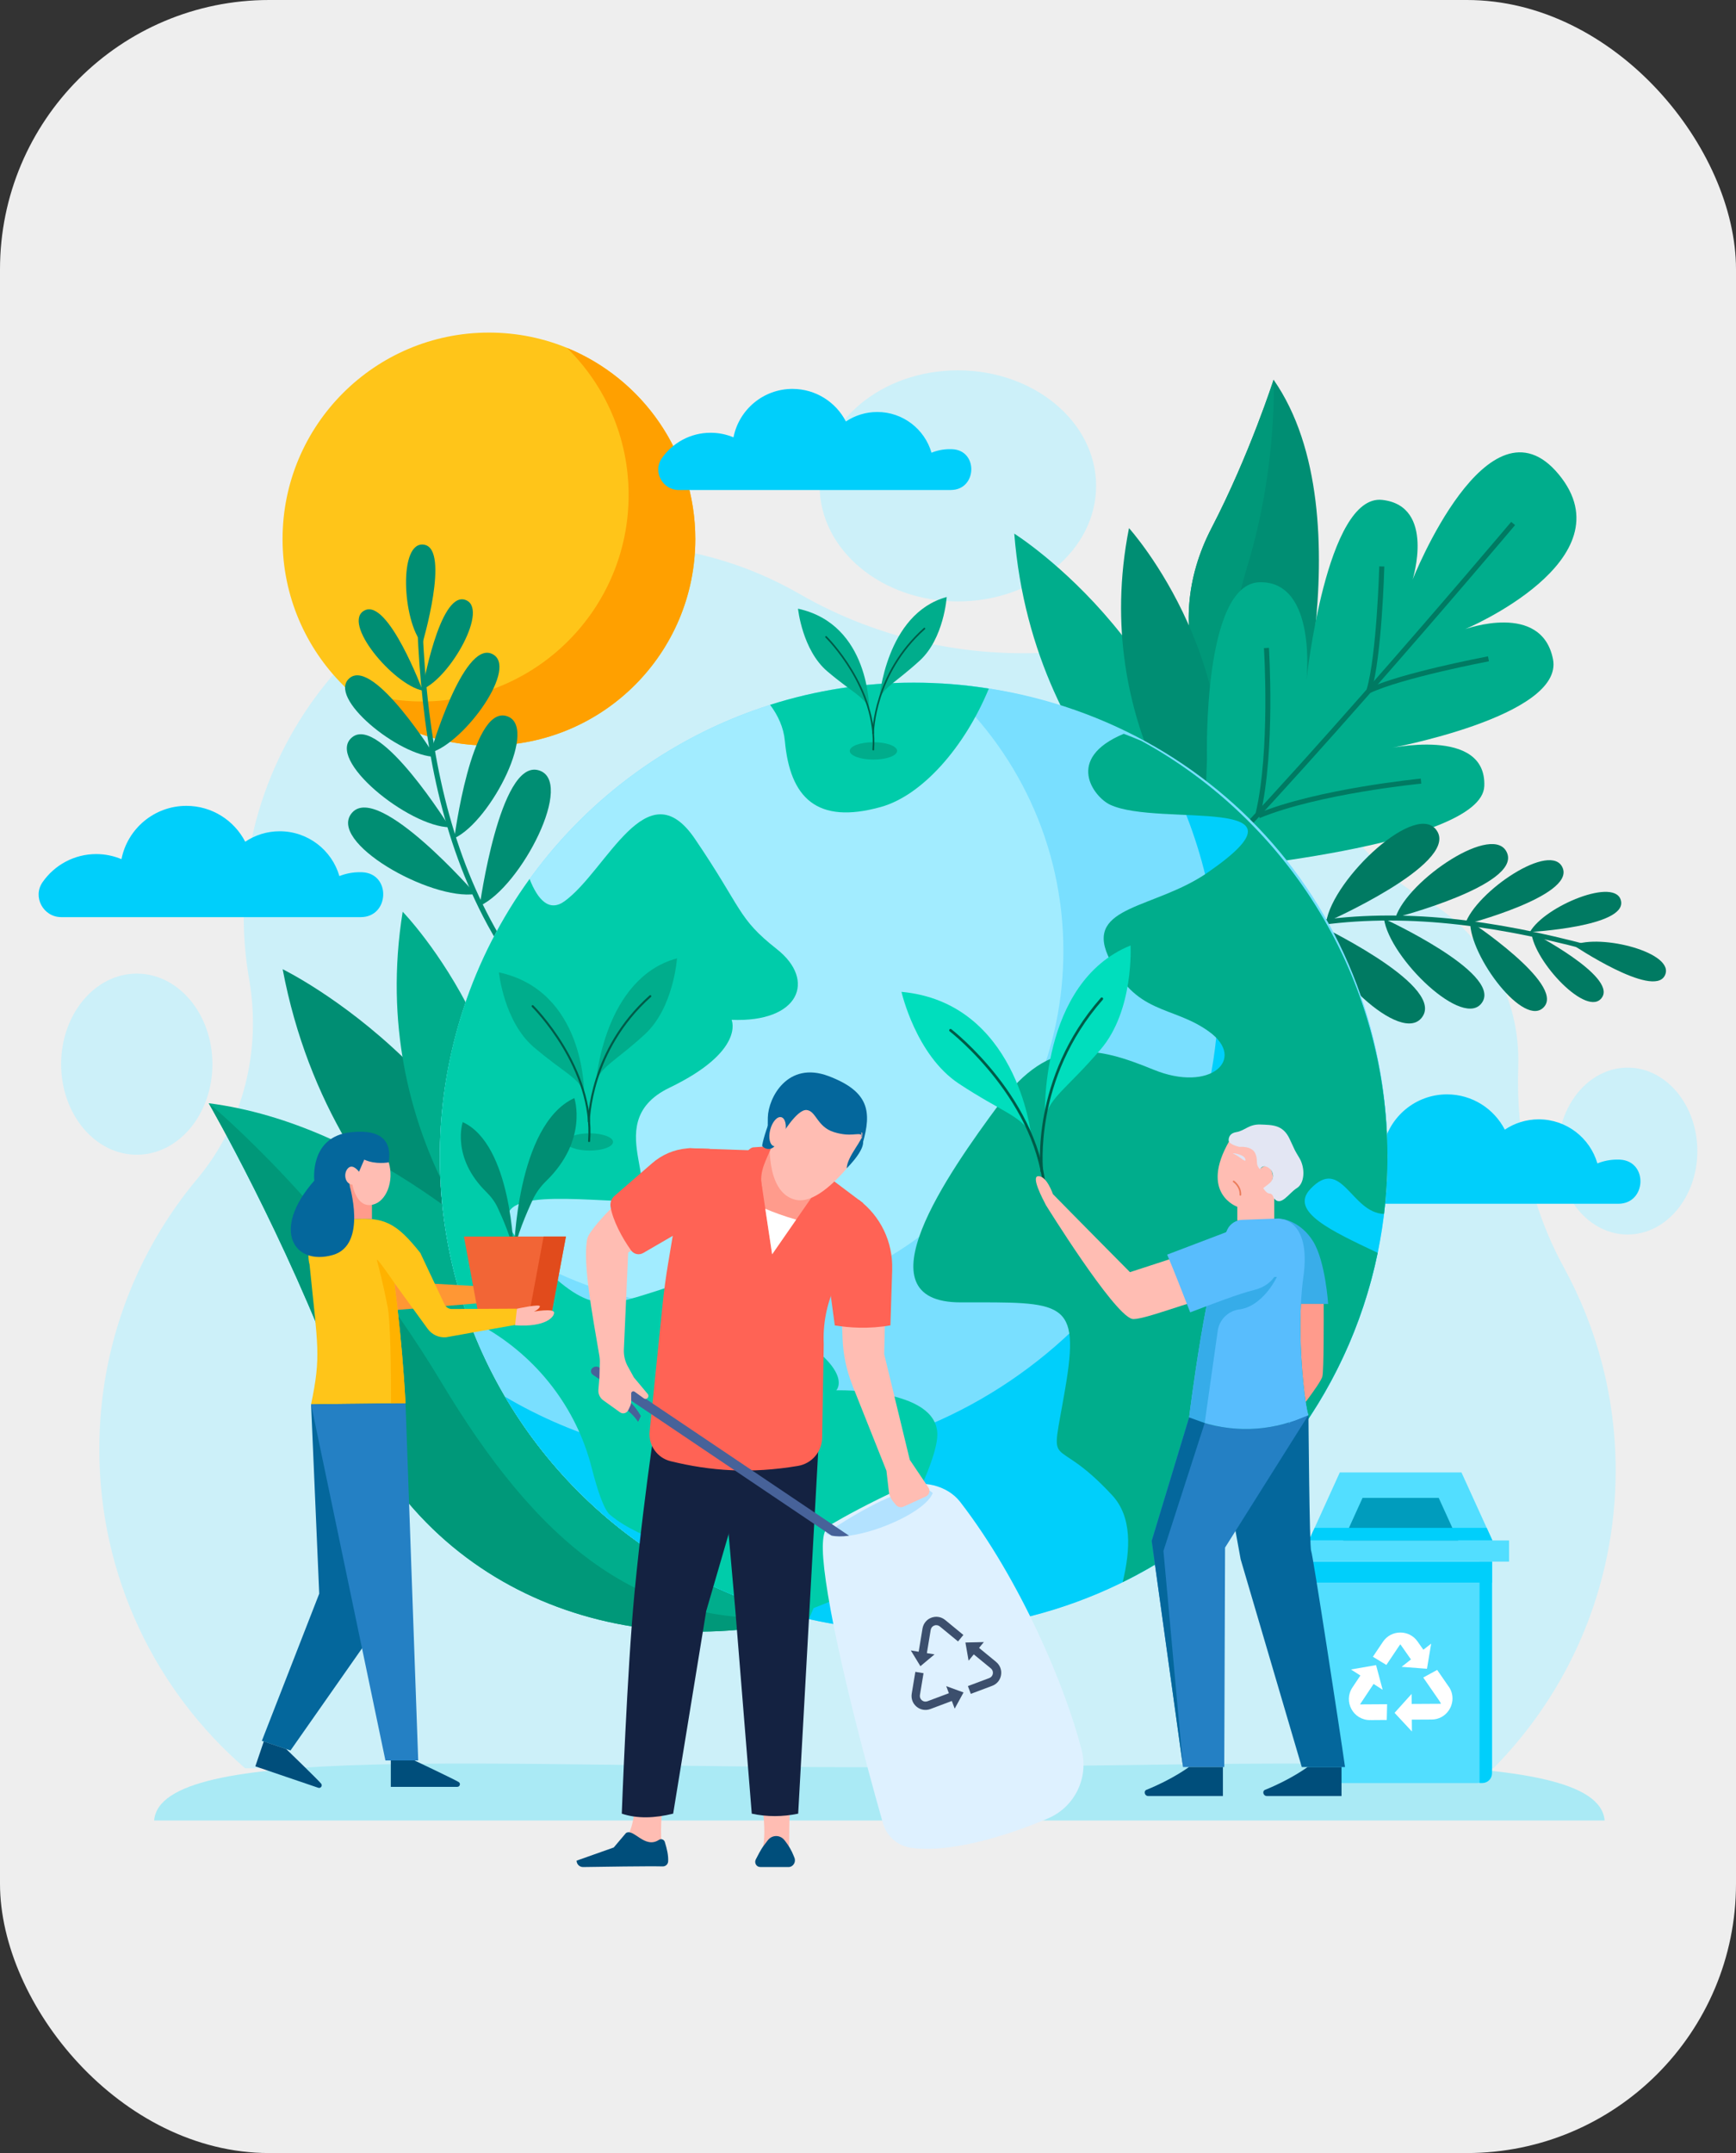 <?xml version="1.0" encoding="UTF-8"?>
<svg xmlns="http://www.w3.org/2000/svg" viewBox="0 0 322 399.16">
  <rect x="0" y="0" width="322" height="399.16" fill="#333333" stroke="none"/>
  <defs>
    <style>
      .cls-1 {
        fill: #00debd;
      }

      .cls-2 {
        fill: #004e7b;
      }

      .cls-3 {
        fill: #04679c;
      }

      .cls-4 {
        fill: #0ca;
      }

      .cls-5, .cls-6 {
        fill: #00cffb;
      }

      .cls-7 {
        fill: #00ad8c;
      }

      .cls-8 {
        fill: #005b48;
      }

      .cls-9 {
        fill: #007a62;
      }

      .cls-10 {
        fill: #008e73;
      }

      .cls-11 {
        fill: #009879;
      }

      .cls-12 {
        fill: #eee;
      }

      .cls-13 {
        fill: #f26536;
      }

      .cls-14 {
        fill: #e3e6f3;
      }

      .cls-15 {
        fill: #ff9b8c;
      }

      .cls-16 {
        fill: #fff;
      }

      .cls-17 {
        fill: #ffa000;
      }

      .cls-18 {
        fill: #ffb200;
      }

      .cls-19 {
        fill: #ffbdb3;
      }

      .cls-20 {
        fill: #ffc519;
      }

      .cls-21 {
        fill: #ff9734;
      }

      .cls-22 {
        fill: #ff6355;
      }

      .cls-23 {
        fill: #009cbd;
      }

      .cls-24 {
        fill: #b3e2ff;
      }

      .cls-25 {
        fill: #aaeaf5;
      }

      .cls-26 {
        fill: #e0e3f2;
      }

      .cls-27 {
        fill: #e14b1c;
      }

      .cls-28 {
        fill: #def1ff;
      }

      .cls-29 {
        fill: #2480c4;
      }

      .cls-30 {
        fill: #142241;
      }

      .cls-31 {
        fill: #a2ecff;
      }

      .cls-32 {
        fill: #52deff;
      }

      .cls-33 {
        fill: #58bdfd;
      }

      .cls-34 {
        fill: #476299;
      }

      .cls-35 {
        fill: #36ace9;
      }

      .cls-36 {
        fill: #39ade9;
      }

      .cls-37 {
        fill: #3c4f6d;
      }

      .cls-38 {
        fill: #79dfff;
      }

      .cls-39 {
        fill: #ccf0f9;
      }

      .cls-39, .cls-6 {
        mix-blend-mode: multiply;
      }

      .cls-40 {
        fill: none;
        stroke: #eb7c5a;
        stroke-linecap: round;
        stroke-linejoin: round;
        stroke-width: .3px;
      }

      .cls-41 {
        isolation: isolate;
      }
    </style>
  </defs>
  <g class="cls-41">
    <g id="_レイヤー_2" data-name="レイヤー 2">
      <g id="_デザイン" data-name="デザイン">
        <g>
          <rect class="cls-12" width="322" height="399.16" rx="49.93" ry="49.93"/>
          <g>
            <g>
              <g>
                <ellipse class="cls-39" cx="301.9" cy="213.4" rx="12.93" ry="15.47"/>
                <ellipse class="cls-39" cx="177.67" cy="90.08" rx="25.64" ry="21.42"/>
                <path class="cls-39" d="M45.46,327.83h231.54c14.02-14.18,22.68-33.68,22.68-55.2,0-13.66-3.49-26.5-9.62-37.68-6.23-11.37-8.89-24.26-8.45-37.21,.01-.4,.02-.8,.02-1.2,0-12.8-7.01-23.96-17.4-29.86-7.7-4.37-13.69-11.19-17.59-19.14-7.87-16.05-24.37-27.1-43.46-27.1-1.65,0-3.28,.08-4.88,.24-17.37,1.74-34.86-1.84-49.99-10.56-9.92-5.72-21.41-9.04-33.66-9.16-37.79-.35-69.09,30.33-69.45,68.12-.04,4.27,.31,8.46,1.02,12.52,2.28,13.14-1.06,26.7-9.62,36.93-11.35,13.58-18.18,31.06-18.18,50.14,0,23.63,10.48,44.81,27.04,59.15Z"/>
                <ellipse class="cls-39" cx="25.37" cy="197.29" rx="14.03" ry="16.79"/>
              </g>
              <path class="cls-25" d="M297.63,337.51c-1.18-14.45-60.95-9.87-134.52-9.87s-133.34-4.58-134.52,9.87H297.63Z"/>
              <g>
                <g>
                  <g>
                    <path class="cls-5" d="M300.17,223.17c5.26,0,5.57-7.91,.32-8.18-.17,0-.35-.01-.52-.01-1.3,0-2.54,.25-3.68,.71-1.37-4.72-5.72-8.17-10.88-8.17-2.33,0-4.49,.7-6.29,1.91-2.01-3.88-6.05-6.54-10.72-6.54-5.86,0-10.74,4.18-11.84,9.71-1.41-.59-2.97-.92-4.6-.92-4.05,0-7.63,2.02-9.78,5.11-1.87,2.69,.12,6.38,3.4,6.38h54.59Z"/>
                    <g>
                      <circle class="cls-20" cx="90.69" cy="99.94" r="38.28"/>
                      <path class="cls-17" d="M105.18,64.51c7.05,6.94,11.42,16.59,11.42,27.26,0,21.14-17.14,38.28-38.28,38.28-5.13,0-10.02-1.02-14.49-2.85,6.91,6.81,16.4,11.02,26.86,11.02,21.14,0,38.28-17.14,38.28-38.28,0-16.01-9.83-29.72-23.79-35.43Z"/>
                    </g>
                    <path class="cls-5" d="M176.37,90.84c4.86,0,5.14-7.31,.29-7.56-.16,0-.32-.01-.48-.01-1.2,0-2.35,.23-3.4,.66-1.27-4.36-5.29-7.55-10.06-7.55-2.15,0-4.15,.65-5.82,1.76-1.85-3.59-5.6-6.04-9.91-6.04-5.42,0-9.93,3.86-10.94,8.98-1.31-.55-2.74-.85-4.25-.85-3.74,0-7.05,1.87-9.04,4.72-1.73,2.49,.12,5.9,3.15,5.9h50.46Z"/>
                    <path class="cls-5" d="M66.91,170.03c5.35,0,5.66-8.05,.32-8.32-.18,0-.35-.01-.53-.01-1.32,0-2.59,.26-3.75,.72-1.39-4.8-5.82-8.31-11.07-8.31-2.37,0-4.57,.72-6.4,1.94-2.04-3.95-6.16-6.65-10.91-6.65-5.96,0-10.93,4.25-12.04,9.88-1.44-.6-3.02-.94-4.68-.94-4.12,0-7.76,2.06-9.95,5.2-1.91,2.74,.13,6.49,3.46,6.49h55.53Z"/>
                  </g>
                  <g>
                    <g>
                      <path class="cls-10" d="M238.19,145.77s15.74-50.01-1.96-75.37c0,0-4.49,13.98-11.5,27.48-9.75,18.76-1.64,37.78,13.46,47.89Z"/>
                      <path class="cls-11" d="M238.19,145.77s.03-.09,.08-.26c-11.97-10.54-11.87-24.09-6.84-40.75,5.56-18.44,4.8-34.36,4.8-34.36,0,0-4.49,13.98-11.5,27.48-9.75,18.76-1.64,37.78,13.46,47.89Z"/>
                    </g>
                    <path class="cls-7" d="M225.72,164.6s-34.01-20.6-37.59-65.67c0,0,36.17,22.66,37.59,65.67Z"/>
                    <path class="cls-10" d="M224.78,159.41s-22.74-24.35-15.37-61.5c0,0,24.01,26.5,15.37,61.5Z"/>
                    <g>
                      <path class="cls-7" d="M223.87,140.52s-.83-32.41,9.82-32.58c10.65-.17,8.64,18.14,8.64,18.14,0,0,3.68-34.57,14.06-33.4,9.92,1.12,5.63,14.76,5.63,14.76,0,0,14-35.36,27.11-19.48,13.1,15.88-17.37,28.68-17.37,28.68,0,0,14.16-5.14,16.29,5.55,2.13,10.69-30.85,16.65-30.85,16.65,0,0,18.59-4.27,18.11,6.92-.48,11.19-52.16,15.61-52.16,15.61l.73-20.85Z"/>
                      <g>
                        <path class="cls-9" d="M212.62,172.51l-.61-.71c17.85-15.28,67.79-74.46,68.29-75.05l.72,.6c-.5,.6-50.5,59.83-68.4,75.16Z"/>
                        <path class="cls-9" d="M232.9,150.76c2.73-11.56,1.56-30.42,1.54-30.6l.93-.06c.01,.19,1.19,19.18-1.57,30.88l-.91-.22Z"/>
                        <path class="cls-9" d="M253.48,127.86c1.89-6.38,2.35-22.7,2.35-22.86l.94,.03c-.02,.68-.47,16.61-2.39,23.1l-.9-.27Z"/>
                        <path class="cls-9" d="M233.65,151.67l-.36-.87c11.11-4.58,30.05-6.43,30.24-6.45l.09,.93c-.19,.02-18.99,1.85-29.97,6.38Z"/>
                        <path class="cls-9" d="M253.97,128.55l-.4-.84c6.11-2.93,21.77-5.9,22.43-6.03l.17,.92c-.16,.03-16.2,3.08-22.2,5.95Z"/>
                      </g>
                    </g>
                    <g>
                      <path class="cls-10" d="M102.54,248.7s-40.62-18.94-50.11-69.01c0,0,43.29,20.99,50.11,69.01Z"/>
                      <path class="cls-7" d="M94.52,237.68s-26.61-26.5-19.83-68.65c0,0,28.13,28.87,19.83,68.65Z"/>
                      <g>
                        <path class="cls-7" d="M149.6,300.01s-51.36-87.85-110.89-95.48c0,0,14.24,24.69,24.5,52.36,14.26,38.48,52.17,51.64,86.39,43.12Z"/>
                        <path class="cls-11" d="M149.6,300.01s-.09-.16-.27-.46c-30.76,3.46-50.1-14.36-67.49-43.32-19.25-32.04-43.12-51.7-43.12-51.7,0,0,14.24,24.69,24.5,52.36,14.26,38.48,52.17,51.64,86.39,43.12Z"/>
                      </g>
                    </g>
                    <g>
                      <path class="cls-10" d="M96.93,179.98c-5.03-6.85-8.85-14.55-11.63-22.57-2.87-8.3-4.65-16.94-5.71-25.65-.62-5.06-.99-10.14-1.21-15.23-.03-.61-.99-.67-.96-.05,.39,9.11,1.28,18.22,3.13,27.16,1.76,8.5,4.42,16.85,8.24,24.66,2.11,4.32,4.59,8.45,7.43,12.33,.37,.5,1.07-.15,.71-.65h0Z"/>
                      <path class="cls-10" d="M88.19,165.74s-17.86-20.51-22.83-15.13c-4.96,5.38,14.5,16.41,22.83,15.13Z"/>
                      <path class="cls-10" d="M83.42,153.37s-12.88-20.77-18.06-16.72c-5.18,4.05,10.49,16.65,18.06,16.72Z"/>
                      <path class="cls-10" d="M80.74,140.31s-11.29-18.2-15.83-14.65c-4.54,3.55,9.19,14.59,15.83,14.65Z"/>
                      <path class="cls-10" d="M78.4,128.04s-6.38-17.09-10.76-14.88c-4.38,2.2,5.23,13.72,10.76,14.88Z"/>
                      <path class="cls-10" d="M88.98,167.94s3.7-26.94,10.8-25.17c7.1,1.78-3.14,21.68-10.8,25.17Z"/>
                      <path class="cls-10" d="M84.27,155.4s3.14-24.24,9.53-22.69c6.39,1.55-2.67,19.5-9.53,22.69Z"/>
                      <path class="cls-10" d="M79.86,139.54s5.98-20.56,11.3-18.36-4.93,16.52-11.3,18.36Z"/>
                      <path class="cls-10" d="M78.35,127.78s3.14-17.97,7.85-16.6c4.71,1.36-2.63,14.45-7.85,16.6Z"/>
                      <path class="cls-10" d="M78.34,119.35s5.18-17.49,.36-18.36c-4.83-.88-4.08,14.11-.36,18.36Z"/>
                    </g>
                    <g>
                      <path class="cls-9" d="M230.26,174.96c7.81-2.68,16.05-4,24.29-4.25,8.52-.27,17.05,.59,25.43,2.12,4.87,.89,9.69,2.01,14.47,3.28,.58,.15,.91-.72,.33-.88-8.56-2.27-17.27-4.08-26.09-4.95-8.39-.82-16.9-.78-25.25,.51-4.61,.71-9.16,1.81-13.58,3.33-.57,.19-.17,1.04,.4,.85h0Z"/>
                      <path class="cls-9" d="M245.99,170.97s24.18-10.63,20.63-16.79c-3.55-6.16-19.41,8.7-20.63,16.79Z"/>
                      <path class="cls-9" d="M258.84,170.12s22.99-5.94,20.73-11.91c-2.26-5.97-18.48,4.91-20.73,11.91Z"/>
                      <path class="cls-9" d="M271.72,171.42s20.14-5.21,18.16-10.44c-1.98-5.23-16.19,4.31-18.16,10.44Z"/>
                      <path class="cls-9" d="M283.78,172.79s17.69-.97,16.91-5.67c-.78-4.7-14.24,.88-16.91,5.67Z"/>
                      <path class="cls-9" d="M243.72,171.06s23.91,11.23,20.21,17.29c-3.7,6.07-19.19-9.18-20.21-17.29Z"/>
                      <path class="cls-9" d="M256.71,170.32s21.57,9.92,18.28,15.4c-3.28,5.48-17.31-8.11-18.28-15.4Z"/>
                      <path class="cls-9" d="M272.69,170.82s17.34,11.49,13.76,15.79c-3.58,4.3-13.9-9.35-13.76-15.79Z"/>
                      <path class="cls-9" d="M284.04,172.82s15.75,8.11,13.12,12.08c-2.63,3.98-12.64-6.62-13.12-12.08Z"/>
                      <path class="cls-9" d="M291.86,175.25s14.72,9.86,16.92,5.64c2.21-4.22-11.91-7.86-16.92-5.64Z"/>
                    </g>
                  </g>
                </g>
                <g>
                  <circle class="cls-38" cx="169.47" cy="214.43" r="87.88" transform="translate(-101.99 182.64) rotate(-45)"/>
                  <circle class="cls-31" cx="169.47" cy="214.43" r="87.88" transform="translate(-101.99 182.64) rotate(-45)"/>
                  <path class="cls-38" d="M174.74,126.71c13.79,12.08,22.5,29.82,22.5,49.59,0,36.4-29.51,65.9-65.9,65.9-19.77,0-37.51-8.71-49.59-22.5,2.73,46.08,40.95,82.61,87.72,82.61s87.88-39.35,87.88-87.88-36.53-85-82.61-87.72Z"/>
                  <path class="cls-5" d="M213.98,138.65c7.68,13.05,12.09,28.26,12.09,44.51,0,48.54-39.35,87.88-87.88,87.88-16.24,0-31.45-4.41-44.51-12.09,15.27,25.95,43.49,43.38,75.79,43.38,48.54,0,87.88-39.35,87.88-87.88,0-32.29-17.42-60.51-43.38-75.79Z"/>
                  <path class="cls-7" d="M255.54,232.27c-8.52-4.04-16.42-7.64-12.51-11.81,5.84-6.23,7.55,4.38,13.68,4.6,.42-3.49,.64-7.03,.64-10.63,0-33.23-18.44-62.15-45.65-77.08-1.08-.46-2.16-.89-3.26-1.31-11.07,4.61-5.51,11.76-2.53,13.15,9.09,4.24,39.5-2.18,18.04,12.61-9.72,6.7-22.59,6.08-18.43,15.4,4.97,11.12,11.92,9.07,18.8,14.1,6.94,5.07,.17,11.31-10.33,7.02-10.49-4.29-19.14-6.47-28.68,6.41-9.54,12.87-26.23,36.72-7.15,36.72s22.27-.64,19.41,16.05c-2.86,16.7-2.72,7.32,8.73,19.72,3.68,3.98,3.41,9.98,1.94,16.1,23.96-11.8,41.76-34.18,47.3-61.05Z"/>
                  <path class="cls-4" d="M155.11,257.77s4.19-4.2-12.59-13.11c-16.78-8.92-11.01-8.39-20.98-5.25-9.96,3.15-12.58,4.2-23.59-7.34-11.01-11.53,4.19-9.96,16.25-9.44,12.06,.53-4.19-14.16,9.97-20.97,14.15-6.82,11.53-12.59,11.53-12.59,12.59,.53,15.73-7.34,8.39-13.11-7.34-5.77-6.29-7.34-15.2-20.45-8.92-13.11-16.26,5.77-24.13,11.54-2.9,2.13-5.02-.25-6.53-4.09-10.47,14.47-16.65,32.25-16.65,51.47,0,10.5,1.85,20.57,5.22,29.91,.97,.56,1.93,1.1,2.87,1.63,9.96,5.64,17.26,15.06,20.08,26.15,1.07,4.2,2.27,7.77,3.39,8.71,3.15,2.62,6.3,3.67,11.54,6.29,.99,.49,1.35,1.84,1.31,3.7,7.41,4.23,15.5,7.4,24.06,9.33,.53-1.25,.85-2.02,.85-2.02,0,0,11.01-4.19,11.54-5.76,.52-1.58,11.42-20,11.42-26.41,0-8.74-18.76-8.2-18.76-8.2Z"/>
                  <path class="cls-4" d="M183.41,127.66c-4.54-.72-9.2-1.1-13.94-1.1-9.28,0-18.23,1.44-26.63,4.11,1.46,1.95,2.51,4.19,2.74,6.7,.95,10.49,5.9,15.57,17.83,12.23,7.68-2.15,15.55-11.14,20-21.93Z"/>
                </g>
                <g>
                  <g>
                    <path class="cls-32" d="M242.86,289.52h33.87v38.24c0,1.55-1.26,2.81-2.81,2.81h-28.26c-1.55,0-2.81-1.26-2.81-2.81v-38.24h0Z"/>
                    <path class="cls-6" d="M274.43,289.52v41.04h.52c.99,0,1.79-.8,1.79-1.79v-39.26h-2.31Z"/>
                    <rect class="cls-6" x="242.86" y="289.52" width="33.87" height="3.88"/>
                    <rect class="cls-32" x="239.69" y="285.59" width="40.22" height="3.92"/>
                    <polygon class="cls-32" points="248.51 272.98 271.08 272.98 276.82 285.59 242.78 285.59 248.51 272.98"/>
                    <polygon class="cls-23" points="252.73 277.7 266.86 277.7 270.45 285.59 249.15 285.59 252.73 277.7"/>
                    <polygon class="cls-6" points="243.84 283.26 242.78 285.59 276.82 285.59 275.76 283.26 243.84 283.26"/>
                    <g>
                      <path class="cls-16" d="M254.77,312.19l1.69,1.08-1.22-4.57-4.66,.81,1.75,1.12-1.47,2.2c-1.74,2.6,.13,6.08,3.26,6.06,0,0-.01,0-.04-.01,.09,0,.18,.01,.28,.01l2.86-.02,.07-2.92-5.03,.03,2.52-3.79Zm-2.52,3.92s0-.02,0-.04c0,.01,0,.02,0,.04Z"/>
                      <g>
                        <path class="cls-16" d="M259.75,304.85l1.96,2.8-1.74,1.37,4.71,.36,.78-4.66-1.45,1.13-1.06-1.51c-1.56-2.26-4.91-2.24-6.44,.04l-1.86,2.77,2.5,1.52,2.32-3.46c.08-.13,.18-.25,.28-.36Zm.95-.73s0,0,0,0c0,0,0,0-.01,0,0,0,0,0,0,0Z"/>
                        <path class="cls-16" d="M268.72,312.7l-2.15-3.11-2.58,1.41,3.02,4.37c.11,.16,.2,.33,.27,.5l-5.43,.03-.02-1.86-3.16,3.51,3.22,3.46-.02-2.2,3.67-.02c1.35,0,2.46-.67,3.14-1.63,.89-1.25,1.05-3.02,.04-4.48Z"/>
                      </g>
                    </g>
                  </g>
                  <g>
                    <g>
                      <path class="cls-1" d="M191.23,210.22s-2.72-24.37-24.02-26.34c0,0,2.66,11.74,10.63,17.01,7.97,5.26,11.37,5.87,13.4,9.33Z"/>
                      <path class="cls-1" d="M193.83,207.2s-1.16-24.99,15.87-31.92c0,0,.67,12.02-5.55,19.27-6.22,7.25-9.33,8.77-10.32,12.65Z"/>
                      <path class="cls-8" d="M193.85,222.1c-.12-.01-.22-.11-.23-.24-.81-17.69-17.3-30.52-17.46-30.65-.11-.08-.13-.24-.05-.35,.08-.11,.24-.13,.35-.05,.17,.13,16.83,13.09,17.66,31.02,0,.14-.1,.25-.24,.26-.01,0-.02,0-.03,0Z"/>
                      <path class="cls-8" d="M193.22,217.38c-.11,0-.21-.1-.23-.22-.02-.17-1.9-17.27,11.19-32.16,.09-.1,.25-.11,.35-.02,.1,.09,.11,.25,.02,.35-12.94,14.71-11.09,31.6-11.07,31.77,.02,.14-.08,.26-.22,.27-.02,0-.03,0-.05,0Z"/>
                    </g>
                    <g>
                      <g>
                        <path class="cls-36" d="M238.03,226.03s3.31,.47,5.56,4.16c2.26,3.7,2.76,11.55,2.76,11.55h-7.82l-.51-15.72Z"/>
                        <path class="cls-15" d="M245.29,255.16c-.15,.68-1.63,2.79-3.11,4.76-.58-3.81-1.24-11.26-.88-18.19h4.22c.01,2.62,.04,12.21-.23,13.42Z"/>
                      </g>
                      <g>
                        <path class="cls-19" d="M193.97,223.37s12.4,20.03,15.96,21.13c1.58,.49,11.35-3.47,15.49-4.2,2.23-.4,3.78-2.45,3.55-4.71h0c-.27-2.59-3.27-4.75-5.8-4.16l-13.58,4.42s-11.69-11.79-14.3-14.48c0,0-1.11-3.34-2.69-3.32-1.42,.02,.79,4.19,1.38,5.33Z"/>
                        <path class="cls-3" d="M249.48,327.6h-8.02l-11.34-38.52-4.5-24.72c4.95,1.03,10.12,.65,14.92-1.15l2.16-.86s.18,24.71,.5,25.18c.27,.42,5.35,33.42,6.28,40.07Z"/>
                        <path class="cls-29" d="M242.69,262.35l-15.46,24.56-.15,40.69h-7.65l-5.82-41.94,6.94-22.89c6.35,2.71,13.51,2.86,19.97,.43l2.16-.86Z"/>
                        <g>
                          <path class="cls-19" d="M234.53,212.02c.82,2.07-.81,4.72-.81,4.72,0,0,1.2-1.34,1.98,.06,.79,1.4,.32,2.63-.82,3.21-1.14,.58,1.47,1.34,1.47,1.34v4.92h-6.85v-2.54s-7.14-2.46-1.44-12.27"/>
                          <path class="cls-40" d="M228.82,219.03s1.33,.91,1.25,2.49"/>
                        </g>
                        <path class="cls-33" d="M237.06,225.91s6.26-.27,4.69,10.87c-1.42,10.07,.28,23.96,.94,25.57l-2.16,.86c-6.46,2.43-13.61,2.27-19.97-.43h0s3.31-27.3,7.13-34.91c.52-1.03,1.58-1.68,2.74-1.72l6.62-.24Z"/>
                        <path class="cls-33" d="M242.69,262.35l-2.15,.86c-.4,.15-.81,.3-1.22,.42,.51-.63,1.68-2.13,2.86-3.71,.19,1.24,.37,2.1,.51,2.43Z"/>
                        <path class="cls-2" d="M226.83,327.6v5.37h-13.88c-.63,0-.89-.91-.3-1.15,4.8-1.93,7.88-4.22,7.88-4.22h6.3Z"/>
                        <path class="cls-2" d="M248.83,327.6v5.37h-13.88c-.63,0-.89-.91-.3-1.15,4.8-1.93,7.88-4.22,7.88-4.22h6.3Z"/>
                        <path class="cls-35" d="M236.85,236.73l-11.95,.13c-2.51,10.87-4.33,25.93-4.33,25.93h0c.94,.4,1.91,.74,2.88,1.03l2.42-17.1c.28-1.97,1.78-3.54,3.73-3.92h0c4.67-.47,7.24-6.07,7.24-6.07Z"/>
                        <path class="cls-33" d="M237.39,231.78c-.52-3.34-4.08-5.29-8.31-3.97l-12.59,4.79c1.21,2.83,2.99,7.4,4.27,10.7,4.21-1.58,9.01-3.45,11.81-4.13,4.16-1.01,5.27-4.48,4.82-7.4Z"/>
                        <polygon class="cls-3" points="215.8 287.53 219.44 327.6 213.63 285.67 220.57 262.78 223.45 263.82 215.8 287.53"/>
                      </g>
                      <path class="cls-36" d="M239.07,263.71c.08-.02,.17-.05,.25-.08-.16,.21-.25,.32-.25,.32v-.25Z"/>
                    </g>
                  </g>
                  <g>
                    <path class="cls-7" d="M113.71,211.71c0-.88-1.95-1.6-4.35-1.6s-4.35,.72-4.35,1.6,1.95,1.6,4.35,1.6,4.35-.72,4.35-1.6Z"/>
                    <g>
                      <path class="cls-7" d="M108.33,202.47s.18-18.74-15.79-22.2c0,0,.93,9.16,6.49,13.88,5.56,4.73,8.09,5.5,9.3,8.32Z"/>
                      <path class="cls-7" d="M110.58,200.42s1.43-19.06,14.99-22.75c0,0-.6,9.18-5.99,14.11-5.38,4.93-7.88,5.79-9,8.64Z"/>
                      <path class="cls-8" d="M109.23,211.73c-.09-.02-.16-.1-.15-.2,1.02-13.5-10.31-24.75-10.42-24.86-.07-.07-.08-.19,0-.27,.07-.07,.19-.08,.27,0,.12,.11,11.56,11.49,10.53,25.16,0,.1-.1,.18-.2,.17,0,0-.02,0-.02,0Z"/>
                      <path class="cls-8" d="M109.18,208.09c-.09-.02-.15-.09-.15-.19,0-.13,.15-13.28,11.46-23.36,.08-.07,.2-.06,.27,.02,.07,.08,.06,.2-.02,.27-11.17,9.97-11.33,22.95-11.33,23.08,0,.1-.09,.19-.19,.19-.01,0-.03,0-.04,0Z"/>
                    </g>
                  </g>
                  <g>
                    <path class="cls-7" d="M166.4,139.21c0-.89-1.96-1.61-4.39-1.61s-4.39,.72-4.39,1.61,1.96,1.61,4.39,1.61,4.39-.72,4.39-1.61Z"/>
                    <g>
                      <path class="cls-7" d="M161.21,131.4s.15-15.66-13.19-18.55c0,0,.78,7.65,5.42,11.6s6.76,4.6,7.77,6.95Z"/>
                      <path class="cls-7" d="M163.08,129.69s1.19-15.93,12.52-19.01c0,0-.5,7.67-5,11.79-4.5,4.11-6.59,4.84-7.52,7.22Z"/>
                      <path class="cls-8" d="M161.95,139.13c-.08-.02-.13-.09-.13-.17,.85-11.28-8.61-20.68-8.71-20.77-.06-.06-.06-.16,0-.22,.06-.06,.16-.06,.22,0,.1,.09,9.66,9.6,8.8,21.02,0,.09-.08,.15-.17,.15,0,0-.01,0-.02,0Z"/>
                      <path class="cls-8" d="M161.92,136.09c-.07-.01-.13-.08-.13-.15,0-.11,.13-11.09,9.57-19.52,.07-.06,.17-.05,.22,.01,.06,.07,.05,.16-.01,.22-9.33,8.33-9.47,19.18-9.47,19.28,0,.09-.07,.16-.16,.16-.01,0-.02,0-.03,0Z"/>
                    </g>
                  </g>
                </g>
              </g>
            </g>
            <g>
              <g>
                <path class="cls-21" d="M90.39,238.56l-15.09-.87c-.59-.04-13.6-9.96-13.6-9.96-.96-1.41-1.81-2.56-2.64-3.5l-.89,11.46s13,7.11,15.63,7.15l16.54-1.35,.05-2.93Z"/>
                <g>
                  <path class="cls-10" d="M95.29,232.21s-.34-19.99-9.46-24.18c0,0-2.21,6.51,4.38,12.96,.87,.86,1.61,1.84,2.12,2.95,1,2.15,2.54,5.74,2.95,8.27Z"/>
                  <path class="cls-10" d="M95.33,232.21s.4-23.67,11.2-28.63c0,0,2.62,7.71-5.19,15.34-1.04,1.01-1.91,2.18-2.52,3.49-1.18,2.54-3.01,6.8-3.49,9.8Z"/>
                </g>
                <polygon class="cls-13" points="104.97 229.25 86.05 229.25 88.81 244.07 102.2 244.07 104.97 229.25"/>
                <polygon class="cls-27" points="100.83 229.25 98.07 244.07 102.2 244.07 104.97 229.25 100.83 229.25"/>
                <polygon class="cls-3" points="57.7 260.35 59.21 295.46 48.57 322.74 53.88 324.53 72.35 298.17 72.57 259.85 57.7 260.35"/>
                <path class="cls-20" d="M73.16,237.86c-.08,.04,1.31,8.7,2.06,22.3l-17.52,.19c1.89-9.05,1.25-10.58-.28-25.9h0c-1.18-4.48,2.87-7.98,7.48-8.39,6.43-.58,8.69,.74,13.06,6.22l4.49,9.53c.25,.54,.79,.88,1.39,.87l12.02-.06,.18,2.92-13.3,2.38c-1.33,.11-2.62-.48-3.41-1.56l-6.19-8.51Z"/>
                <path class="cls-15" d="M68.99,219.88v6.13c-1.16-.12-2.5-.09-4.08,.05-.02,0-.04,0-.06,0v-7.37l4.14,1.19Z"/>
                <polygon class="cls-29" points="57.7 260.35 71.49 326.38 77.57 326.38 75.22 260.16 57.7 260.35"/>
                <path class="cls-3" d="M64.76,219.5s3.51,11.31-3.04,13.17c-7.15,2.03-11.52-4.61-3.42-13.79,0,0-.97-8.13,6.76-8.97,8.11-.88,7.15,4.26,7.06,5.59-.09,1.33-4.14,2.64-4.14,2.64l-3.22,1.37Z"/>
                <path class="cls-19" d="M67.57,214.99c2.14,.98,4.54,.5,4.54,.5,1.02,3.5-.44,7.26-2.98,7.85-3.05,.7-3.76-3.71-3.76-3.71-1.46-.13-1.74-2.24-.74-3.12,.89-.78,1.96,.73,1.96,.73l.97-2.25Z"/>
                <path class="cls-2" d="M72.49,326.38v4.89h12.33c.48,0,.67-.63,.26-.89-.76-.48-8.2-4-8.2-4h-4.39Z"/>
                <path class="cls-2" d="M48.93,322.84l-1.57,4.63,11.67,3.97c.46,.16,.84-.38,.54-.76-.56-.7-6.48-6.42-6.48-6.42l-4.16-1.41Z"/>
                <path class="cls-19" d="M95.87,242.63s4.43-.97,4.27-.42c-.16,.56-1.11,.95-1.11,.95,0,0,3.66-.64,3.74,.16,.08,.79-1.51,2.78-7.23,2.38l.34-3.08Z"/>
              </g>
              <path class="cls-18" d="M69.92,233.69c.29,1.05,1.11,4.14,1.98,8.58,.52,2.65,.63,11.34,.63,17.92l2.69-.03c-.75-13.6-2.14-22.26-2.06-22.3,0,0-3.54-5.22-3.24-4.17Z"/>
            </g>
            <g>
              <path class="cls-3" d="M142.73,211.95s-.4-1.17-.31-4.8c.09-3.63,3.66-10.51,11.26-7.65,7.59,2.87,8,6.65,6.35,12.42-1.65,5.77-8.01,6.39-8.01,6.39l-9.29-6.37Z"/>
              <path class="cls-19" d="M140.82,331.35s1.74,8.05,.51,11.81l2.58,1.17,2.47-1.17s-.06-7.93,.35-11.22c-5.4,.29-5.91-.59-5.91-.59Z"/>
              <path class="cls-30" d="M133.02,262.02c.23,.31,3.36,36.36,3.36,36.36l3.06,37.86c2.85,.61,5.72,.6,8.61,0l2.13-38.45,1.95-35.36-19.11-.4Z"/>
              <path class="cls-2" d="M140.99,346.14h5.26c.85,0,1.43-.9,1.11-1.71l-.13-.33c-.39-1-.93-1.93-1.59-2.77l-.15-.19c-.81-1.02-2.31-.99-3.09,.05l-.66,.87c-.35,.46-.65,.95-.92,1.46l-.63,1.2c-.33,.64,.11,1.41,.8,1.41Z"/>
              <path class="cls-19" d="M117.74,331.35c-.23,.41,.75,7.11-2.09,9.99,4.03,1.47,4.74,1.82,4.74,1.82l2.35-.95s-.53-4.63,.59-9.51l-5.59-1.35Z"/>
              <path class="cls-30" d="M122.37,258.65s-2.61,15.36-4.68,36.63c-1.38,14.44-2.36,40.96-2.36,40.96,2.88,.96,6.09,.85,9.53,0l6.13-37.56,10.22-35.06-18.84-4.97Z"/>
              <path class="cls-22" d="M154.81,238.56c-1.5,3.33-2.19,6.97-2.02,10.62l-.3,17.39c-.04,2.59-1.93,4.77-4.48,5.2-8.83,1.48-16.23,.94-23.64-.88-2.49-.61-4.14-2.98-3.88-5.53l2.41-23.54c.26-2.53,.6-5.05,1.02-7.56l.86-5.13,2.71-16.22c.16-.01,.32-.02,.48-.03l3.63,.12,8.73,.3,7.14,.25,5.86,4.41,6.74,5.07-5.27,15.53Z"/>
              <path class="cls-34" d="M112.43,258.94c.29,.15,4.25,2.02,5.93,4.67l.51-1.08s-1.8-3.54-5.66-5.12l-.79,1.53Z"/>
              <path class="cls-28" d="M152.64,286c.08-1.33,.27-2.64,1.42-3.32,2.39-1.41,6.95-3.95,13.32-6.87,3.51-1.61,8.33-.44,10.7,2.61,11.24,14.53,19.62,34.47,22.56,46.09,1.3,5.15-1.33,10.49-6.21,12.59-7.32,3.16-18.34,6.57-25.56,5.45-2.45-.38-4.44-2.18-5.11-4.57-7.31-25.76-11.51-45.66-11.12-52Z"/>
              <path class="cls-24" d="M173.01,276.81c-1.36,3.34-9.9,7.18-15.52,7.9-1.28,.17-2.41,.17-3.27-.03-.41-.1-.75-.24-1.02-.43,0,0,.07-.05,.19-.13,.28-.19,.85-.57,1.63-1.07,4.34-2.79,15.15-9.25,18-6.24Z"/>
              <path class="cls-34" d="M157.49,284.71c-1.28,.17-2.41,.17-3.27-.03l-.83-.56-43.39-29.22c-.25-.17-.38-.43-.38-.69,0-.17,.05-.34,.17-.48,.3-.4,.92-.5,1.35-.2l43.88,29.52,2.48,1.67Z"/>
              <path class="cls-19" d="M108.85,230.07c-.68,4.32,.89,12.97,2.33,21.34,.06,.36,.09,.72,.08,1.08l-.08,2.95-.19,2.21c-.06,.77,.28,1.51,.91,1.96l3.1,2.22c.52,.37,1.24,.19,1.52-.39l.35-.73c.14-.29,.21-.61,.21-.93v-1.45c0-.32,.36-.51,.63-.32l1.7,1.23c.27,.2,.65,.1,.8-.19h0c.1-.21,.08-.45-.07-.62-.67-.81-2.56-3.06-2.56-3.06l-1.12-2.03c-.54-.97-.79-2.06-.74-3.17l.8-17.97,8.55-4.85-3.68-10.87c-4.91,4.46-9.91,8.97-12.03,12.24-.27,.41-.45,.87-.52,1.36Z"/>
              <path class="cls-22" d="M131.61,213l-1.54,13.05-5.29,3.07-5.48,3.18c-.76,.44-1.73,.23-2.24-.48-1.71-2.38-3.39-5.58-3.81-8.07-.13-.76,.15-1.54,.74-2.05l6.92-6c1.84-1.63,4.16-2.61,6.59-2.8,.16-.01,.32-.02,.48-.03l3.63,.12Z"/>
              <path class="cls-19" d="M158.12,256.87l6.3,15.8,.44,3.8c.08,.71,.36,1.38,.82,1.93l.49,.59c.35,.42,.93,.56,1.43,.33l4.13-1.88c.64-.29,.86-1.09,.47-1.67l-3.45-5.13-4.75-19.59,.37-15.52-8.52,1.29,.43,11.32c.11,2.99,.74,5.95,1.85,8.73Z"/>
              <path class="cls-22" d="M165.49,235.35l-.33,10.36c-4.04,.72-7.74,.44-10.32,.01l-1.93-14.25,6.37-9.05c4.05,3.04,6.37,7.86,6.2,12.92Z"/>
              <path class="cls-2" d="M122.94,346.02c-2.75-.07-11.54,.07-14.78,.12-.67,.01-1.21-.53-1.21-1.19h0l6.89-2.44,2.26-2.67c1.4-.97,3.48,3,6.12,1.26,.4-.27,.95-.08,1.09,.38,.4,1.29,.69,2.53,.62,3.62-.03,.52-.47,.93-1,.92Z"/>
              <polygon class="cls-15" points="153.34 217.96 147.68 226.11 143.22 232.54 141.95 224.09 140.34 213.3 147.48 213.55 153.34 217.96"/>
              <path class="cls-19" d="M159.94,210.02s.12,2.98-2.27,5.87c-2.94,3.56-6.94,7.34-10.17,6.53-5.77-1.44-4.68-11.86-4.65-12.16,0,0,0,0,0,0l4.1-7.31,12.99,7.08Z"/>
              <path class="cls-22" d="M139.6,212.72l3.6-.26c-1.01,2.51-2.44,4.59-1.89,7.54,.06,.35-.04,.7-.29,.95l-.66,.66c-.37,.37-1.01,.19-1.14-.32-.31-1.28-.74-3.61-.85-6.79-.03-.8,.47-1.51,1.22-1.77Z"/>
              <path class="cls-16" d="M147.68,226.11l-4.46,6.43-1.27-8.44c1.43,.6,3.46,1.38,5.73,2.01Z"/>
              <path class="cls-3" d="M141.37,212.35c-.06,.33,1.61,1.47,2.62-.3,1.01-1.77,3.85-6.41,5.62-6.26,1.77,.15,1.92,3.11,5.06,4.09s4.52,.03,5.13,.55c.61,.52-2.73,3.98-2.74,6.17,4.31-4.5,2.76-5.47,2.76-5.47l-.33-6.98-9.83-3.35-4.89,1.99s-2.87,6.46-3.4,9.57Z"/>
              <path class="cls-19" d="M145.6,210.15c-.38,1.48-1.29,2.53-2.05,2.34-.76-.19-1.06-1.55-.69-3.03,.38-1.48,1.29-2.53,2.05-2.34,.76,.19,1.06,1.55,.69,3.03Z"/>
              <path class="cls-30" d="M148.33,211.89h0Zm0-.07h0Z"/>
              <g>
                <path class="cls-37" d="M178.69,303.11l-3.38-2.78c-.72-.59-1.68-.75-2.56-.42-.44,.16-.81,.43-1.09,.78-.28,.34-.47,.76-.55,1.22l-.71,4.31-1.46-.24,1.78,2.92,2.62-2.19-1.42-.23,.71-4.31c.06-.37,.31-.68,.66-.81,.35-.13,.74-.07,1.03,.17l3.38,2.78,.98-1.19Z"/>
                <path class="cls-37" d="M184.77,308.11l-3.17-2.6,.89-1.08-3.42,.08,.59,3.37,.96-1.17,3.17,2.6c.29,.24,.43,.61,.37,.98-.06,.37-.31,.68-.66,.81l-3.97,1.49,.54,1.44,3.97-1.49c.88-.33,1.49-1.08,1.64-2,.15-.92-.19-1.83-.91-2.42Z"/>
                <path class="cls-37" d="M176,313.91l-3.97,1.49c-.35,.13-.74,.07-1.03-.17-.29-.24-.43-.61-.37-.98l.67-4.05-1.52-.25-.67,4.05c-.15,.92,.19,1.83,.91,2.42,.72,.59,1.68,.75,2.56,.42l3.97-1.49,.53,1.42,1.64-3-3.21-1.17,.49,1.31Z"/>
              </g>
            </g>
            <path class="cls-26" d="M228.74,213.87c-.44-.19,2,.08,2.24,1s-.91-.42-2.24-1Z"/>
            <path class="cls-14" d="M236.22,222.02s-.17-.75-.75-.75-1.16-1-1.16-1l1.08-.83c1.08-.83,.91-2.33-.17-2.99s-1.5,.33-1.5,.33c-1-1-.25-1.58-.91-2.99-.67-1.41-2.91-1.16-2.91-1.16,0,0-1.91-.42-2-1.16,0,0-.17-1.33,1.41-1.58s2.33-1.5,4.49-1.41,4.16,0,5.4,2.66c1.25,2.66,.75,1.75,1.83,3.57,1.08,1.83,1,4.66-.5,5.57-1.5,.91-2.99,3.66-4.32,1.75Z"/>
          </g>
        </g>
      </g>
    </g>
  </g>
</svg>